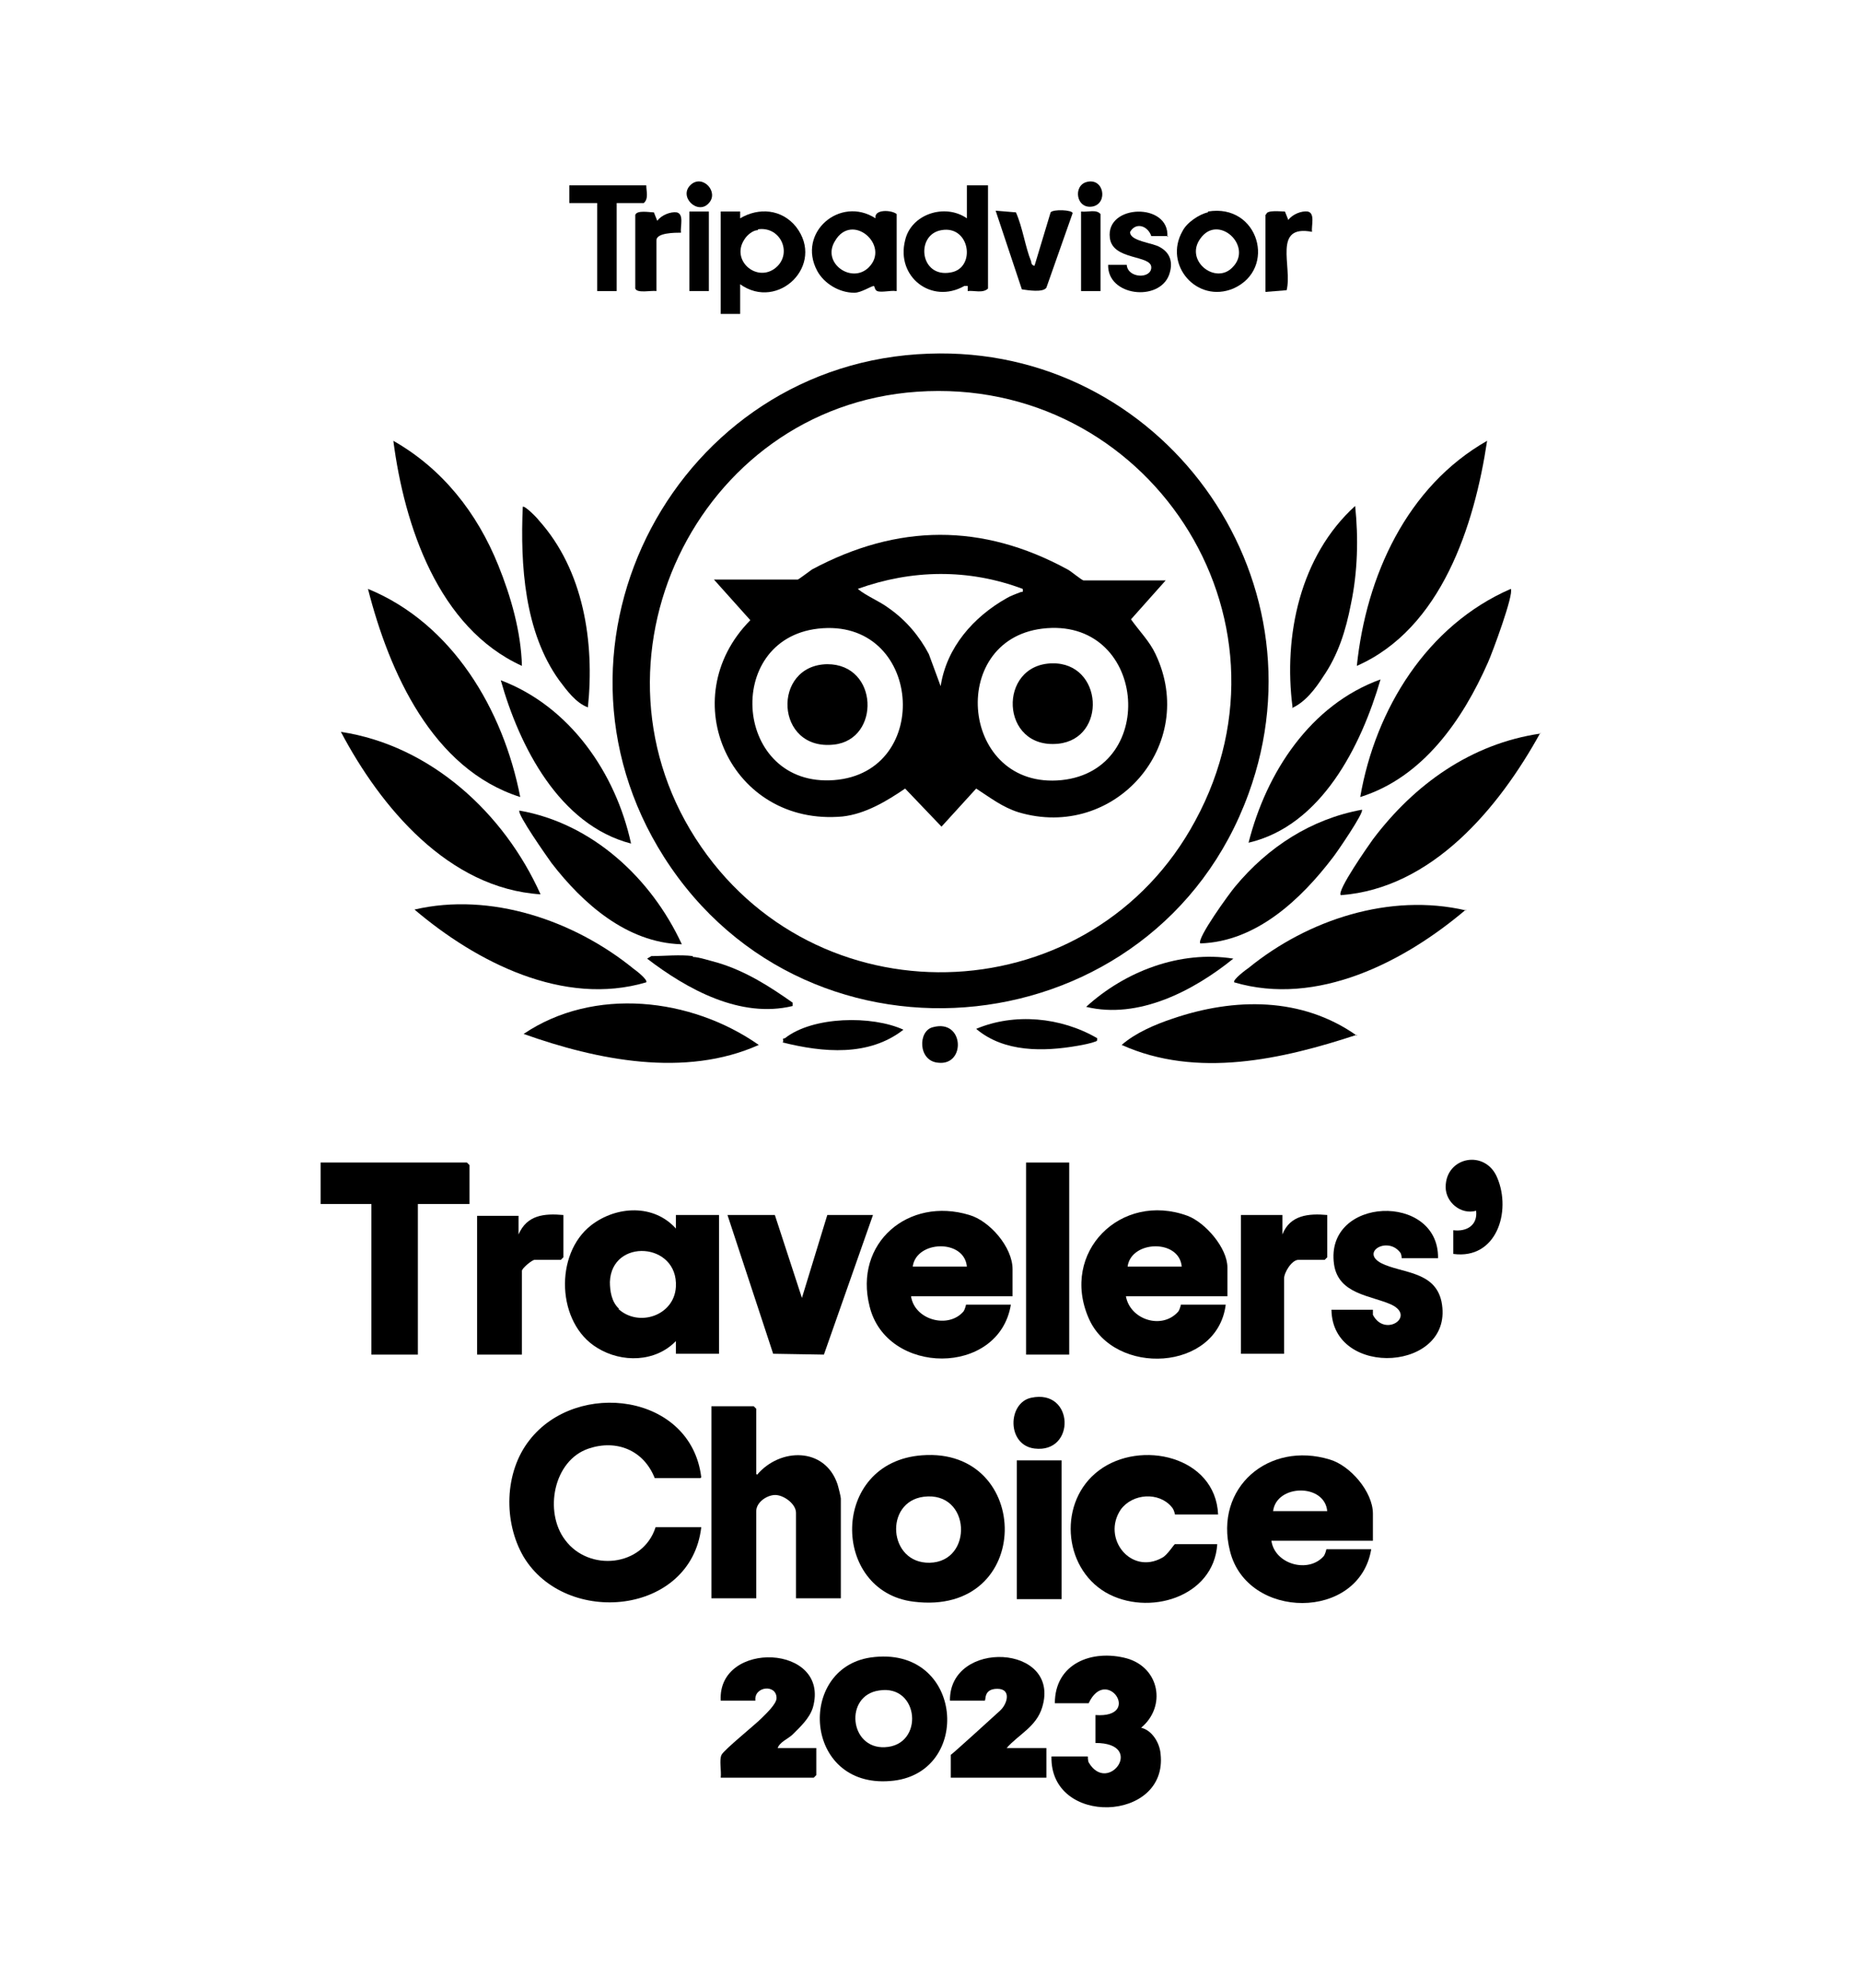 <?xml version="1.0" encoding="UTF-8"?>
<svg id="Layer_1" xmlns="http://www.w3.org/2000/svg" version="1.1" viewBox="0 0 220 235">
  <!-- Generator: Adobe Illustrator 29.2.1, SVG Export Plug-In . SVG Version: 2.1.0 Build 116)  -->
  <path d="M109.8,41.8c27.4-1,47.2,26.2,37.8,52-10.9,30-51.9,34.5-69.1,7.5-16.1-25.3,1.6-58.5,31.3-59.5h0ZM108.4,46.3c-26.1,1.8-40.5,32.1-25.5,53.8,14.5,21,46.3,19.4,58.4-3.1,13.1-24.1-5.7-52.6-32.9-50.7h0Z"/>
  <path d="M82.8,174.7h-5.4c-1.3-3.3-4.5-4.6-7.8-3.5-4.2,1.4-5.3,7.5-2.8,10.8,2.8,3.8,9.2,3.2,10.7-1.5h5.4c-1.2,10.4-16,11.8-21,3.5-2.4-4.1-2.3-10,.7-13.8,5.6-7.2,19.1-5.5,20.3,4.4h0Z"/>
  <path d="M79.9,160.1v-1.6c-2.4,2.5-6.4,2.6-9.3.8-4.8-2.9-5.1-11.1-.7-14.5,3-2.3,7.4-2.5,10,.4v-1.6h5.1v16.4h-5.1ZM73.1,154.7c2.4,2.2,6.6.8,6.8-2.6.3-5.3-7.6-5.8-7.8-.6,0,1.1.2,2.4,1.1,3.2h0Z"/>
  <path d="M89.5,174.3c2.7-3.2,8-3.3,9.5,1.1.1.3.4,1.5.4,1.7v11.8h-5.3v-10.1c0-1-1.3-2-2.3-2.1s-2.4.8-2.4,1.9v10.3h-5.3v-22.7h5l.3.3v7.7Z"/>
  <path d="M162.2,182.1h-11.9c.4,2.8,4.4,3.9,6.2,1.8.2-.3.3-.8.3-.8h5.3c-1.4,8.5-14.7,8.4-16.7.2-1.9-7.5,4.6-13,11.8-10.8,2.4.7,5.1,3.8,5.1,6.4v3.2h0ZM156.9,178.6c-.3-3.3-6-3.2-6.4,0h6.4Z"/>
  <path d="M145,153.2h-11.9c.5,2.8,4.3,4,6.2,1.8.2-.3.3-.8.3-.8h5.3c-1,7.9-13.2,8.5-16.2,1.6-3.4-7.8,3.8-15,11.7-12.1,2.1.8,4.7,3.8,4.7,6.1v3.4h0ZM139.7,149.7c-.3-3.3-6-3.1-6.4,0h6.4Z"/>
  <path d="M119.6,153.2h-11.9c.4,2.8,4.4,3.9,6.2,1.8.2-.3.3-.8.3-.8h5.3c-1.4,8.5-14.7,8.4-16.7.2-1.9-7.5,4.6-13,11.8-10.8,2.4.7,5.1,3.8,5.1,6.4v3.2h0ZM114.3,149.7c-.3-3.3-6-3.1-6.4,0h6.4Z"/>
  <path d="M109,172c13.1-1,13.3,19.1-1,17.3-9.8-1.2-9.9-16.5,1-17.3ZM109.2,176.9c-4.7.6-4.2,7.9.7,7.8,5.2-.1,4.9-8.5-.7-7.8Z"/>
  <polygon points="55.5 142.3 49.4 142.3 49.4 160.1 43.9 160.1 43.9 142.3 37.9 142.3 37.9 137.4 55.2 137.4 55.5 137.7 55.5 142.3"/>
  <path d="M144,179h-5.1s-.1-.6-.4-.9c-1.5-1.8-4.6-1.6-6,.3-2.3,3.4,1.2,7.8,4.9,5.7.6-.3,1.4-1.6,1.5-1.6h5c-.4,6.3-8.2,8.6-13.2,5.7-5.1-3-5.6-10.8-.8-14.4,4.9-3.7,13.8-1.7,14.1,5.2h0Z"/>
  <polygon points="91.6 143.6 94.8 153.4 97.8 143.6 103.2 143.6 97.4 160.1 91.4 160 86 143.6 91.6 143.6"/>
  <path d="M160.8,94.2c1.8-10.4,7.9-20.3,17.8-24.6.4.6-2.2,7.6-2.7,8.7-3,6.8-7.7,13.6-15.1,15.9h0Z"/>
  <path d="M182.1,86.6c-4.9,8.9-12.8,18.4-23.6,19.2-.5-.5,3.3-5.9,3.8-6.6,4.9-6.5,11.6-11.3,19.8-12.5Z"/>
  <path d="M61.5,94.2c-10.4-3.3-15.5-14.8-18-24.6,10,4.1,16,14.3,18,24.6Z"/>
  <path d="M63.9,105.7c-10.9-.7-18.9-10.3-23.6-19.2,10.6,1.6,19.3,9.6,23.6,19.2h0Z"/>
  <path d="M61.7,78.7c-9.9-4.5-13.9-16.6-15.2-26.6,5.8,3.3,9.9,8.5,12.4,14.7,1.5,3.7,2.7,7.9,2.8,11.9h0Z"/>
  <path d="M160.4,78.7c1.1-10.6,5.9-21.2,15.4-26.6-1.5,10-5.4,22.2-15.4,26.6h0Z"/>
  <path d="M170,148.7h-4.3s0-.5-.2-.7c-1.5-1.9-4.7,0-2.2,1.3,2.4,1.2,6.3.9,7.1,4.5,1.7,8.3-12.9,9.2-13,1h4.9s0,.4,0,.6c1.4,2.7,5.1.2,2.2-1.2-2.4-1.1-6.3-1.2-6.8-4.8-1.1-8,12.4-8.5,12.3-.7h0Z"/>
  <path d="M124.7,201.3c0-4.7,4.4-6.4,8.5-5.3,3.9,1.1,4.7,5.7,1.7,8.2,1.3.3,2.2,1.8,2.3,3.1.9,8.1-13.1,8.6-12.9.3h4.3s0,.5.1.7c2.3,3.9,6.8-2.3.8-2.3v-3.3c5.6.4,1.3-5.9-.8-1.4h-4.1Z"/>
  <path d="M102.9,195.9c11.1-1.6,12.2,13.9,2.3,14.6-10.2.8-11-13.3-2.3-14.6ZM103.9,199.8c-4.1.6-3.5,6.9.7,6.7,4.7-.2,4.1-7.5-.7-6.7Z"/>
  <path d="M76.4,116.1c-9.8,2.9-20.1-2.4-27.4-8.6,9-2.1,18.9,1.3,25.9,7,.3.2,1.7,1.3,1.5,1.6Z"/>
  <path d="M173.3,107.5c-7.3,6.2-17.6,11.5-27.4,8.6-.2-.3,1.4-1.5,1.7-1.7,7-5.7,16.7-8.9,25.7-6.8h0Z"/>
  <path d="M160.4,122.3c-8.8,2.9-18.9,5.2-27.8,1.2,1.6-1.4,3.9-2.4,6-3.1,7.3-2.5,15.3-2.6,21.8,2h0Z"/>
  <path d="M89.7,123.5c-8.7,3.9-19.1,1.8-27.8-1.3,8.3-5.6,19.8-4.3,27.8,1.3h0Z"/>
  <rect x="121.3" y="137.4" width="5.1" height="22.7"/>
  <path d="M91.8,206.6h4.7v3.2l-.3.3h-11c.1-.8-.2-2.1.1-2.7s3.9-3.5,4.7-4.3c.5-.5,1.8-1.7,1.8-2.4,0-1.7-2.7-1.4-2.5.3h-4.1c-.4-7.2,13-6.7,10.9.8-.4,1.3-1.5,2.3-2.4,3.2-.5.5-1.6.9-1.8,1.7h0Z"/>
  <path d="M119,206.6h4.7v3.5h-11.3v-2.7c.1,0,5.8-5.2,5.8-5.2.9-.8,1.4-2.6-.3-2.6-1.7,0-1.3,1.4-1.5,1.4h-4.1c-.1-7.3,13.2-6.7,10.9.8-.7,2.3-2.8,3.2-4.2,4.8h0Z"/>
  <path d="M61.3,143.6v2.3c1-2.3,3-2.5,5.3-2.3v5l-.3.3h-3.1c-.3,0-1.5,1-1.5,1.3v9.9h-5.3v-16.4h4.9,0Z"/>
  <path d="M151.6,143.6v2.3c.9-2.3,3.1-2.5,5.3-2.3v5l-.3.3h-3.1c-.8,0-1.7,1.5-1.7,2.2v8.9h-5.1v-16.4h4.9,0Z"/>
  <path d="M163.2,80.3c-2.3,7.9-7,17.3-15.6,19.3,2.1-8.3,7.3-16.3,15.6-19.3Z"/>
  <path d="M161,95.7c.3.3-3,5.1-3.4,5.6-3.8,5-9.1,10-15.7,10.2-.5-.5,3.5-6,4.1-6.7,3.9-4.7,9-8,15-9.1h0Z"/>
  <path d="M152.8,83.6c-1.1-8.5.9-17.9,7.4-23.8.4,3.8.3,7.8-.5,11.6-.6,3.1-1.5,6-3.3,8.6-.9,1.4-2.1,3-3.7,3.7h0Z"/>
  <path d="M80.5,111.6c-6.4-.2-11.6-4.8-15.3-9.6-.5-.7-4.1-5.8-3.8-6.2,8.6,1.5,15.6,8,19.2,15.8h0Z"/>
  <path d="M69.5,83.6c-1.4-.5-2.5-2-3.4-3.2-4.1-5.7-4.6-13.6-4.3-20.5.2-.2,1.7,1.3,1.9,1.6,5.3,5.9,6.6,14.4,5.8,22.1Z"/>
  <path d="M74.6,99.7c-8.5-2.2-13.2-11.5-15.4-19.3,8.2,3.1,13.6,11,15.4,19.3Z"/>
  <rect x="120.2" y="172.6" width="5.3" height="16.4"/>
  <path d="M116.8,21.9v12.2c-.6.6-1.7.2-2.4.3v-.6c-.1,0-.4,0-.4,0-3.9,2.2-8.1-1.1-7-5.4.7-3.1,4.7-4.4,7.3-2.6v-3.9h2.5ZM111.3,27.2c-3.1.5-2.6,5.7,1.1,5,3-.5,2.3-5.6-1.1-5Z"/>
  <path d="M85.2,25h2.3v.8c2.2-1.3,4.9-1.1,6.6,1,3.5,4.5-2.1,10-6.6,6.8v3.5h-2.3v-12.1ZM89.6,27.2c-.6,0-1.3.6-1.6,1.1-1.6,2.4,1.3,5,3.5,3.5,2.3-1.6.9-5.1-1.9-4.7Z"/>
  <path d="M105.9,34.4c-.6-.1-1.7.2-2.2,0-.3-.1-.3-.6-.4-.6-.3,0-1.5.8-2.3.8-1.8,0-3.6-1.1-4.4-2.6-2.4-4.5,2.7-8.9,6.9-6.2-.2-1.1,1.9-1,2.5-.5v9.1h0ZM102.7,31.6c2.6-2.6-2-6.6-4-3.1-1.6,2.6,2,5.1,4,3.1Z"/>
  <path d="M81.9,113.1c.7,0,2.2.5,3,.7,3.3,1,6.1,2.8,8.8,4.7v.4c-6.2,1.5-12.5-2-17.2-5.6,0,0,.5-.3.5-.3,1.5,0,3.4-.2,4.9,0h0Z"/>
  <path d="M145.8,113.3c-4.7,3.8-11.2,7.2-17.4,5.7,4.6-4.2,11.1-6.7,17.4-5.7Z"/>
  <path d="M142.8,25c6-1,8.2,6.8,3,9.1-4.3,1.8-8.3-2.8-6-6.8.5-1,2-2,3-2.2ZM145.7,31.6c2.5-2.5-1.7-6.4-3.8-3.4-1.9,2.6,1.8,5.5,3.8,3.4Z"/>
  <path d="M171.8,145.4c1.6.2,2.9-.6,2.7-2.3-1.8.5-3.6-1-3.6-2.8,0-3.6,4.7-4.5,6.1-1.1,1.7,4-.1,9.7-5.2,9v-2.7h0Z"/>
  <path d="M138.1,27.9h-2c-.4-1.2-1.8-1.7-2.5-.5-.1,1.1,2.7,1.3,3.5,1.8,1.3.7,1.6,1.9,1.1,3.3-1.2,3.2-7.3,2.5-7.2-1.2h2.2c.1,1.6,2.9,1.7,2.9.3,0-1.5-4.6-.8-4.9-3.5-.5-4,7.1-4.2,6.8-.1h0Z"/>
  <path d="M76.4,21.9c0,.7.3,1.6-.3,2.1h-3.2v10.4h-2.3v-10.4h-3.3v-2.1h9.2Z"/>
  <path d="M122.3,31.4l1.9-6.3c.3-.4,2.6-.3,2.6.1l-3.1,8.8c-.4.6-2.2.3-2.9.2l-3.1-9.3,2.4.2c.8,1.8,1.1,4.1,1.8,5.8,0,.2.1.5.4.5h0Z"/>
  <path d="M129.7,122.7c0,.4,0,.3-.2.4-.5.2-1.5.4-2.1.5-4,.7-8.7.8-12-2,4.5-1.9,10-1.4,14.3,1.1Z"/>
  <path d="M92.6,123.1c-.1-.5,0-.3.2-.4,3.3-2.6,10.3-2.7,14-1-4.1,3.2-9.5,2.7-14.3,1.5h0Z"/>
  <path d="M77.6,34.4c-.6-.1-2.3.3-2.5-.3v-8.7c.2-.6,1.7-.3,2.2-.3l.4,1c.5-.7,1.6-1.1,2.3-1,.9.2.4,1.7.5,2.4-.7,0-2.9,0-2.9.9v6.2h0Z"/>
  <path d="M149.7,25.3c.1-.5,1.7-.3,2.2-.3l.4,1c.5-.7,1.6-1.1,2.3-1,.9.2.4,1.7.5,2.4-4.7-.9-2.3,4.1-3,6.9l-2.5.2v-9.1h0Z"/>
  <path d="M121.9,165.2c5.1-1.1,5.3,6.6.4,6-3.3-.4-3.2-5.4-.4-6Z"/>
  <rect x="81.5" y="25" width="2.3" height="9.4"/>
  <path d="M130.1,34.4h-2.3v-9.4c.8.1,1.8-.3,2.3.3v9.1h0Z"/>
  <path d="M110.3,121.4c3.7-1,3.9,4.6.6,4.2-2.4-.2-2.4-3.8-.6-4.2Z"/>
  <path d="M128.5,21.5c2-.5,2.5,2.5.7,2.9-2,.4-2.4-2.5-.7-2.9Z"/>
  <path d="M83.8,24c-1.3,1.5-3.7-.8-2.1-2.2,1.4-1.2,3.3.9,2.1,2.2Z"/>
  <path d="M137.8,68.6l-4.1,4.6c1,1.4,2.2,2.6,2.9,4.1,5.1,10.7-4.8,22.1-16.2,18.7-1.9-.6-3.3-1.7-5-2.8l-4.1,4.5-4.3-4.5c-2.2,1.5-4.7,3-7.4,3.3-13.2,1.2-20.1-13.9-10.9-23.2l-4.3-4.8h9.9c.1,0,1.4-1,1.7-1.2,10.1-5.4,20.1-5.5,30.2,0,.4.2,1.7,1.3,1.9,1.3h9.7ZM120.9,69.6c-6.4-2.4-13.1-2.3-19.5,0,1.1.9,2.5,1.4,3.7,2.3,2,1.4,3.6,3.3,4.7,5.4l1.4,3.8c.7-4.6,3.9-8.2,7.8-10.4.5-.3,1.1-.5,1.6-.7.2-.1.4.1.3-.4ZM96.7,74.3c-11.3,1.3-9.9,18.8,1.9,17.9,11.8-.9,10.4-19.3-1.9-17.9ZM123.2,74.3c-11.3,1.4-9.6,19.1,2.3,17.9,11.6-1.2,10-19.4-2.3-17.9Z"/>
  <path d="M124.4,78.4c6-.1,6.5,8.9.7,9.5-6.9.7-7.2-9.4-.7-9.5Z"/>
  <path d="M97.8,78.5c6.1,0,6.3,8.9.8,9.5-7,.8-7.4-9.4-.8-9.5Z"/>
</svg>